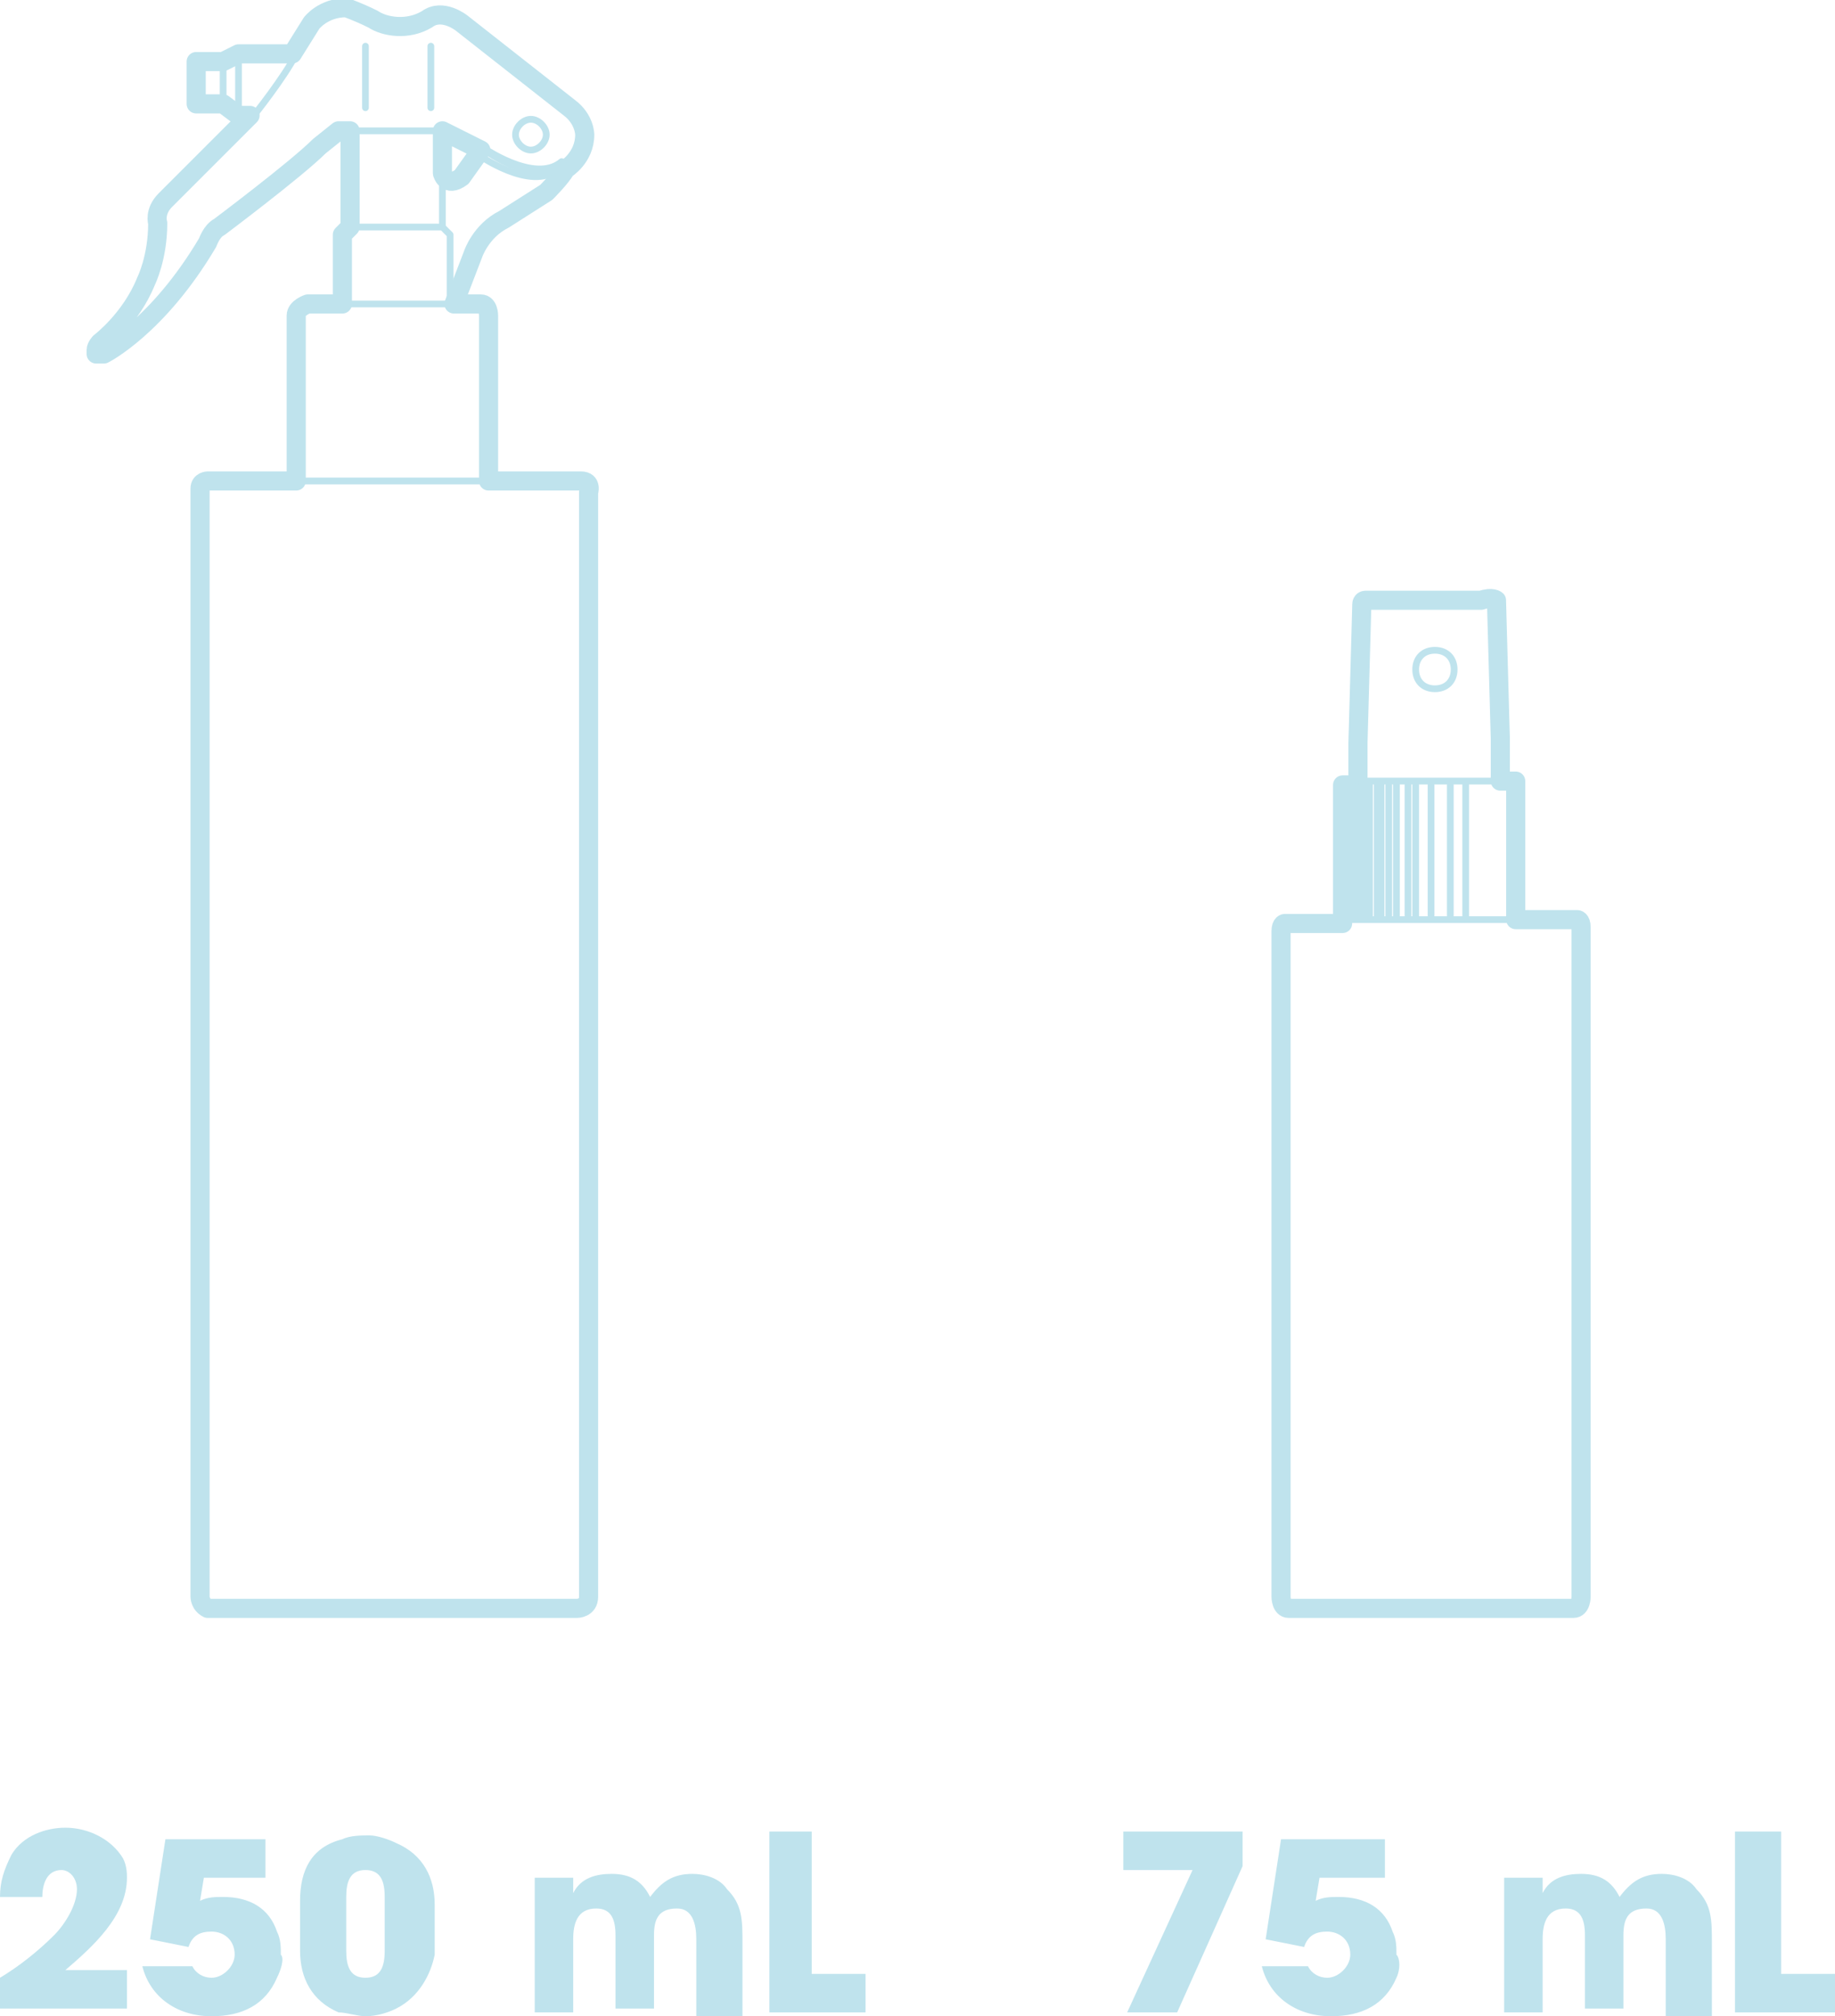 <?xml version="1.0" encoding="utf-8"?>
<!-- Generator: Adobe Illustrator 27.5.0, SVG Export Plug-In . SVG Version: 6.00 Build 0)  -->
<svg version="1.1" id="Capa_1" xmlns="http://www.w3.org/2000/svg" xmlns:xlink="http://www.w3.org/1999/xlink" x="0px" y="0px"
	 viewBox="0 0 47.7 52.4" style="enable-background:new 0 0 47.7 52.4;" xml:space="preserve">
<style type="text/css">
	.st0{fill:#BFE3ED;}
	.st1{fill:none;stroke:#BFE3ED;stroke-width:0.497;stroke-linecap:round;stroke-linejoin:round;stroke-miterlimit:10;}
	.st2{fill:none;stroke:#BFE3ED;stroke-width:0.175;stroke-linecap:round;stroke-linejoin:round;stroke-miterlimit:10;}
</style>
<polygon class="st0" points="30.6,52.3 29.3,52.3 31,48.6 29.2,48.6 29.2,47.6 32.3,47.6 32.3,48.5 "/>
<path class="st0" d="M36.3,51.4c-0.3,0.7-0.9,1-1.7,1c-0.9,0-1.6-0.5-1.8-1.3h1.2c0.1,0.2,0.3,0.3,0.5,0.3c0.3,0,0.6-0.3,0.6-0.6
	c0-0.4-0.3-0.6-0.6-0.6c-0.3,0-0.5,0.1-0.6,0.4l-1-0.2l0.4-2.6H36v1h-1.7l-0.1,0.6c0.2-0.1,0.4-0.1,0.6-0.1c0.7,0,1.2,0.3,1.4,0.9
	c0.1,0.2,0.1,0.4,0.1,0.6C36.4,50.9,36.4,51.2,36.3,51.4"/>
<path class="st0" d="M43.3,52.3v-1.9c0-0.4-0.1-0.8-0.5-0.8c-0.5,0-0.6,0.3-0.6,0.7v1.9h-1v-1.9c0-0.4-0.1-0.7-0.5-0.7
	c-0.5,0-0.6,0.4-0.6,0.8v1.9h-1v-3.5h1v0.4h0c0.2-0.4,0.6-0.5,1-0.5c0.5,0,0.8,0.2,1,0.6c0.3-0.4,0.6-0.6,1.1-0.6
	c0.3,0,0.7,0.1,0.9,0.4c0.4,0.4,0.4,0.8,0.4,1.4v1.9H43.3z"/>
<polygon class="st0" points="45.1,52.3 45.1,47.6 46.3,47.6 46.3,51.3 47.7,51.3 47.7,52.3 "/>
<path class="st0" d="M0,52.3v-0.9c0.5-0.3,1-0.7,1.4-1.1c0.3-0.3,0.6-0.8,0.6-1.2c0-0.3-0.2-0.5-0.4-0.5c-0.4,0-0.5,0.4-0.5,0.7H0
	c0-0.4,0.1-0.7,0.3-1.1c0.3-0.5,0.9-0.7,1.4-0.7c0.6,0,1.2,0.3,1.5,0.8c0.1,0.2,0.1,0.4,0.1,0.5c0,1-0.9,1.8-1.6,2.4h1.6v1H0z"/>
<path class="st0" d="M7.2,51.4c-0.3,0.7-0.9,1-1.7,1c-0.9,0-1.6-0.5-1.8-1.3H5c0.1,0.2,0.3,0.3,0.5,0.3c0.3,0,0.6-0.3,0.6-0.6
	c0-0.4-0.3-0.6-0.6-0.6c-0.3,0-0.5,0.1-0.6,0.4l-1-0.2l0.4-2.6h2.6v1H5.3l-0.1,0.6c0.2-0.1,0.4-0.1,0.6-0.1c0.7,0,1.2,0.3,1.4,0.9
	c0.1,0.2,0.1,0.4,0.1,0.6C7.4,50.9,7.3,51.2,7.2,51.4"/>
<path class="st0" d="M10.3,52.2c-0.2,0.1-0.5,0.2-0.8,0.2c-0.2,0-0.5-0.1-0.7-0.1c-0.7-0.3-1-0.9-1-1.6v-1.3c0-0.8,0.3-1.4,1.1-1.6
	c0.2-0.1,0.5-0.1,0.7-0.1c0.2,0,0.5,0.1,0.7,0.2c0.7,0.3,1,0.9,1,1.6v1.3C11.2,51.3,10.9,51.9,10.3,52.2 M10,49.3
	c0-0.4-0.1-0.7-0.5-0.7c-0.4,0-0.5,0.3-0.5,0.7v1.4c0,0.4,0.1,0.7,0.5,0.7c0.4,0,0.5-0.3,0.5-0.7V49.3z"/>
<path class="st0" d="M18.1,52.3v-1.9c0-0.4-0.1-0.8-0.5-0.8c-0.5,0-0.6,0.3-0.6,0.7v1.9h-1v-1.9c0-0.4-0.1-0.7-0.5-0.7
	c-0.5,0-0.6,0.4-0.6,0.8v1.9h-1v-3.5h1v0.4h0c0.2-0.4,0.6-0.5,1-0.5c0.5,0,0.8,0.2,1,0.6c0.3-0.4,0.6-0.6,1.1-0.6
	c0.3,0,0.7,0.1,0.9,0.4c0.4,0.4,0.4,0.8,0.4,1.4v1.9H18.1z"/>
<polygon class="st0" points="20,52.3 20,47.6 21.1,47.6 21.1,51.3 22.5,51.3 22.5,52.3 "/>
<path class="st1" d="M15.1,12.5h-2.4V8.2c0,0,0-0.3-0.2-0.3h-0.7l0.5-1.3c0,0,0.2-0.6,0.8-0.9l1.1-0.7c0,0,0.4-0.4,0.5-0.6
	c0,0,0.5-0.3,0.5-0.9c0,0,0-0.4-0.4-0.7L12,0.6c0,0-0.5-0.4-0.9-0.1c-0.5,0.3-1.1,0.2-1.4,0C9.3,0.3,9,0.2,9,0.2
	c-0.6,0-0.9,0.4-0.9,0.4L7.6,1.4H6.2L5.8,1.6H5.1v1.1h0.7L6.2,3h0.3L4.3,5.2C4,5.5,4.1,5.8,4.1,5.8c0,0.9-0.3,1.5-0.3,1.5
	C3.4,8.3,2.6,8.9,2.6,8.9S2.5,9,2.5,9.1l0,0.1c0,0,0,0,0.2,0c0,0,1.4-0.7,2.7-2.9c0,0,0.1-0.3,0.3-0.4c0,0,2-1.5,2.6-2.1l0.5-0.4
	h0.3v2.5L8.9,6.1v1.8H8c0,0-0.3,0.1-0.3,0.3v4.3H5.4c0,0-0.2,0-0.2,0.2v28.8c0,0,0,0.2,0.2,0.3H15c0,0,0.3,0,0.3-0.3V12.8
	C15.3,12.8,15.4,12.5,15.1,12.5z M11.5,4.5V3.4l1,0.5L12,4.6C11.6,4.9,11.5,4.5,11.5,4.5z"/>
<path class="st2" d="M12.4,4c0,0,1.4,1,2.1,0.4l0.1-0.2c-0.7,0.6-2.1-0.4-2.1-0.4L12.4,4z"/>
<line class="st2" x1="11.5" y1="5.9" x2="9.1" y2="5.9"/>
<line class="st2" x1="11.8" y1="7.9" x2="8.9" y2="7.9"/>
<path class="st2" d="M6.6,3c0,0,0.8-1,1.1-1.6"/>
<polygon class="st2" points="5.8,2.7 6.2,3 6.2,1.4 5.8,1.6 5.8,2.7 "/>
<path class="st2" d="M14.2,3.5c0,0.2-0.2,0.4-0.4,0.4s-0.4-0.2-0.4-0.4c0-0.2,0.2-0.4,0.4-0.4S14.2,3.3,14.2,3.5z"/>
<path class="st2" d="M12.6,3.9c0,0,1.4,1,2.1,0.4"/>
<line class="st2" x1="9.1" y1="3.4" x2="11.5" y2="3.4"/>
<line class="st2" x1="9.5" y1="1.2" x2="9.5" y2="2.8"/>
<line class="st2" x1="11.2" y1="1.2" x2="11.2" y2="2.8"/>
<polyline class="st2" points="11.5,4.5 11.5,5.9 11.7,6.1 11.7,7.9 "/>
<path class="st2" d="M12.6,3.9c0,0,1.4,1,2.1,0.4"/>
<line class="st2" x1="12.7" y1="12.5" x2="7.8" y2="12.5"/>
<path class="st1" d="M38.9,15.6l0.1,3.6l0,1.1h0.4v3.6H41c0,0,0.1,0,0.1,0.2v17.4c0,0,0,0.3-0.2,0.3h-7.4c-0.2,0-0.2-0.3-0.2-0.3
	V24.2c0-0.2,0.1-0.2,0.1-0.2h1.5v-3.6h0.4l0-1.1l0.1-3.6c0,0,0-0.1,0.1-0.1h3C38.8,15.5,38.9,15.6,38.9,15.6z"/>
<line class="st2" x1="35.5" y1="20.3" x2="39.1" y2="20.3"/>
<path class="st2" d="M37.8,17.4c0,0.3-0.2,0.5-0.5,0.5c-0.3,0-0.5-0.2-0.5-0.5c0-0.3,0.2-0.5,0.5-0.5C37.6,16.9,37.8,17.1,37.8,17.4
	z"/>
<line class="st2" x1="35.2" y1="20.4" x2="35.2" y2="23.8"/>
<line class="st2" x1="35.3" y1="20.4" x2="35.3" y2="23.8"/>
<line class="st2" x1="35.4" y1="20.4" x2="35.4" y2="23.8"/>
<line class="st2" x1="35.5" y1="20.4" x2="35.5" y2="23.8"/>
<line class="st2" x1="35.6" y1="20.4" x2="35.6" y2="23.8"/>
<line class="st2" x1="35.8" y1="20.4" x2="35.8" y2="23.8"/>
<line class="st2" x1="35.9" y1="20.4" x2="35.9" y2="23.8"/>
<line class="st2" x1="36.1" y1="20.4" x2="36.1" y2="23.8"/>
<line class="st2" x1="36.3" y1="20.4" x2="36.3" y2="23.8"/>
<line class="st2" x1="36.6" y1="20.4" x2="36.6" y2="23.8"/>
<line class="st2" x1="36.8" y1="20.4" x2="36.8" y2="23.8"/>
<line class="st2" x1="37.2" y1="20.4" x2="37.2" y2="23.8"/>
<line class="st2" x1="37.7" y1="20.4" x2="37.7" y2="23.8"/>
<line class="st2" x1="38.1" y1="20.4" x2="38.1" y2="23.8"/>
<line class="st2" x1="39.5" y1="23.9" x2="34.9" y2="23.9"/>
</svg>
